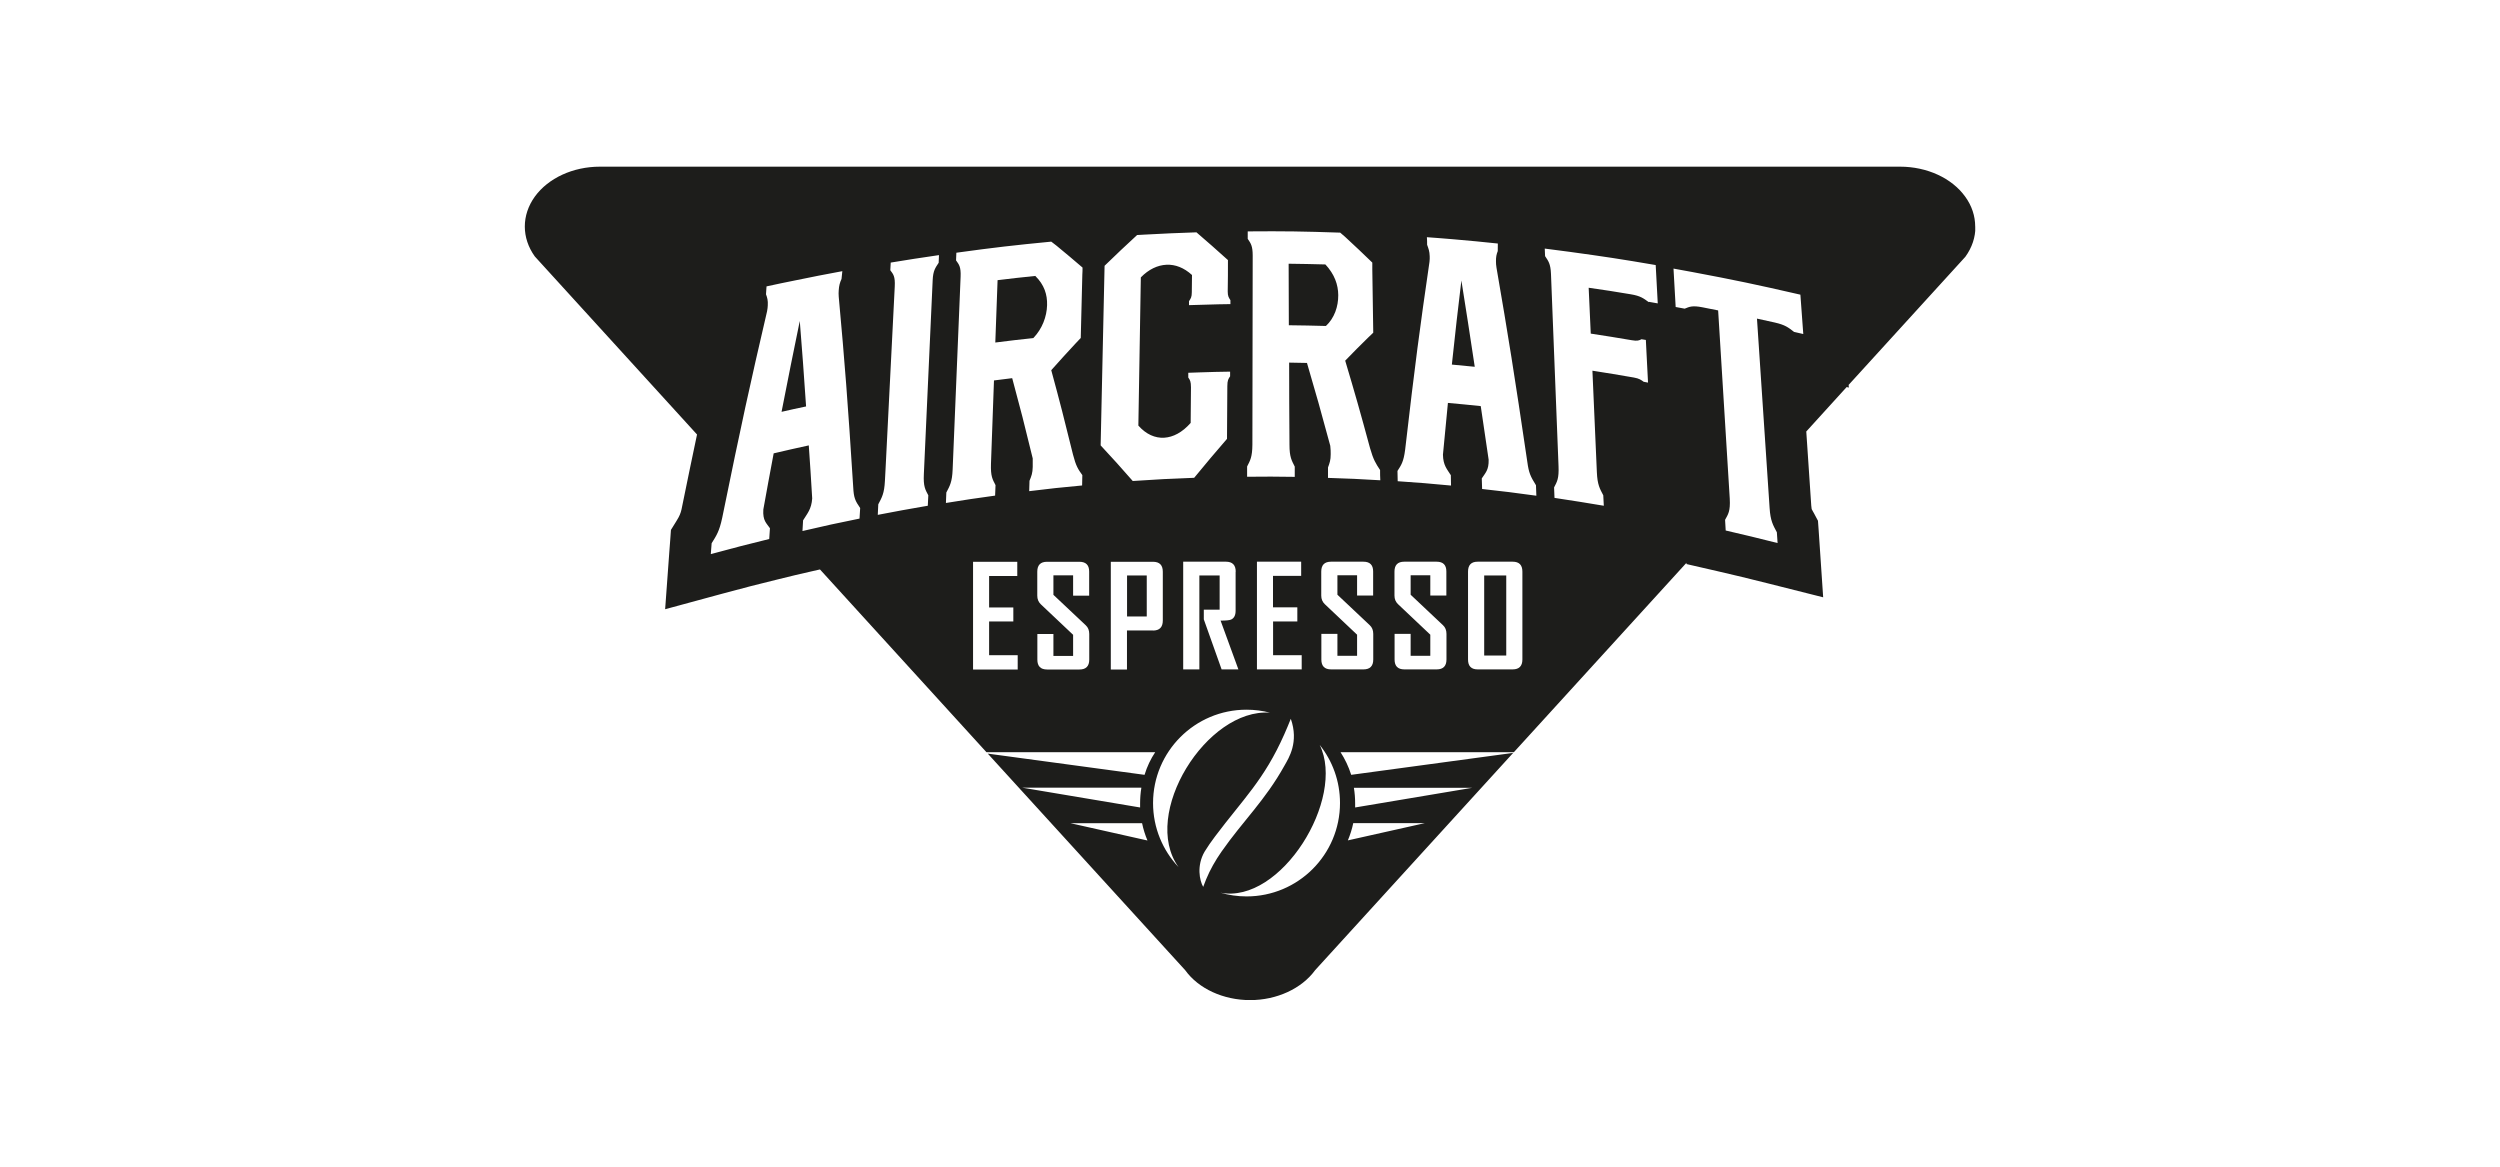 <svg width="90" height="42" viewBox="0 0 90 42" fill="none" xmlns="http://www.w3.org/2000/svg">
<g clip-path="url(#clip0_1100_18813)">
<path d="M54.225 20.717H53.431V23.599H54.225V20.717Z" fill="#1D1D1B"/>
<path d="M37.695 10.985C37.706 10.608 37.595 10.251 37.27 9.934C36.73 9.99 36.458 10.019 35.913 10.086C35.883 10.948 35.865 11.392 35.831 12.331C36.379 12.26 36.655 12.23 37.199 12.171C37.52 11.839 37.684 11.399 37.695 10.985Z" fill="#1D1D1B"/>
<path d="M46.391 9.498C46.391 10.344 46.394 10.788 46.398 11.709C46.931 11.716 47.2 11.72 47.733 11.735C48.039 11.452 48.18 11.034 48.177 10.624C48.173 10.247 48.046 9.878 47.714 9.52C47.185 9.505 46.92 9.502 46.391 9.494V9.498Z" fill="#1D1D1B"/>
<path d="M28.136 14.826C28.49 14.744 28.665 14.706 29.019 14.632C28.93 13.327 28.885 12.715 28.792 11.556C28.538 12.79 28.408 13.439 28.136 14.826Z" fill="#1D1D1B"/>
<path d="M71.107 8.155C71.107 7.782 70.988 7.409 70.746 7.078C70.265 6.41 69.37 6 68.404 6H21.596C20.63 6 19.739 6.41 19.254 7.078C18.773 7.745 18.773 8.565 19.254 9.233L25.093 15.642C24.929 16.414 24.75 17.283 24.534 18.341C24.507 18.468 24.454 18.593 24.377 18.714L24.348 18.763L24.154 19.076L24.128 19.442L24.098 19.833L23.945 21.932L25.977 21.38C26.816 21.153 27.222 21.049 28.046 20.847L28.639 20.702L29.224 20.567C29.329 20.545 29.426 20.523 29.519 20.5L35.511 27.078H41.588C41.424 27.324 41.294 27.596 41.204 27.894L35.559 27.13L42.666 34.926C43.147 35.594 44.042 36.004 45.004 36.004C45.966 36.004 46.861 35.59 47.345 34.926L54.474 27.104L48.643 27.894C48.55 27.6 48.419 27.324 48.259 27.078H54.5L60.712 20.262V20.306L61.801 20.556C62.535 20.724 62.893 20.814 63.639 21L65.634 21.503L65.496 19.453L65.47 19.065L65.447 18.748L65.298 18.468L65.272 18.424C65.254 18.39 65.235 18.357 65.22 18.327C65.22 18.312 65.213 18.271 65.205 18.2L65.026 15.534L66.48 13.934L66.558 13.953L66.551 13.856L70.753 9.244C70.996 8.908 71.115 8.539 71.115 8.166L71.107 8.155ZM53.024 28.357L48.785 29.069C48.785 29.02 48.785 28.972 48.785 28.923C48.785 28.729 48.77 28.543 48.74 28.36H53.02L53.024 28.357ZM48.717 29.632H51.297L48.523 30.254C48.605 30.057 48.673 29.848 48.717 29.632ZM44.482 20.579V21.988C44.482 22.152 44.426 22.256 44.318 22.305C44.258 22.331 44.131 22.342 43.941 22.342L44.582 24.098H43.978L43.337 22.297V21.947H43.907V20.717H43.177V24.098H42.595V20.221H44.135C44.366 20.221 44.486 20.34 44.486 20.579H44.482ZM30.94 18.67C30.127 18.834 29.717 18.923 28.889 19.117C28.9 18.96 28.904 18.886 28.911 18.733C29.06 18.487 29.213 18.334 29.239 17.943C29.191 17.152 29.169 16.772 29.116 16.034C28.613 16.145 28.359 16.201 27.852 16.321C27.707 17.1 27.629 17.506 27.48 18.341C27.453 18.748 27.595 18.834 27.718 19.016C27.707 19.169 27.703 19.248 27.692 19.404C26.861 19.609 26.439 19.717 25.589 19.948C25.6 19.792 25.608 19.714 25.619 19.557C25.791 19.281 25.895 19.132 25.999 18.644C26.689 15.258 27.006 13.819 27.614 11.209C27.632 11.123 27.636 11.056 27.64 10.996C27.651 10.814 27.621 10.717 27.576 10.594C27.584 10.482 27.588 10.422 27.595 10.31C28.009 10.221 28.214 10.176 28.628 10.094C29.31 9.952 29.649 9.889 30.324 9.762C30.313 9.874 30.306 9.93 30.295 10.042C30.235 10.176 30.205 10.28 30.194 10.452C30.19 10.519 30.186 10.59 30.194 10.679C30.414 13.092 30.518 14.419 30.716 17.54C30.735 17.916 30.783 18.025 30.966 18.289C30.958 18.442 30.954 18.517 30.943 18.67H30.94ZM33.792 9.46C33.673 9.643 33.591 9.74 33.576 10.09C33.464 12.544 33.404 13.893 33.259 17.063C33.236 17.517 33.311 17.626 33.419 17.831C33.412 17.98 33.408 18.058 33.401 18.207C33.322 18.222 33.285 18.226 33.203 18.241C32.908 18.293 32.763 18.319 32.468 18.371C32.122 18.435 31.946 18.468 31.6 18.535C31.607 18.383 31.611 18.308 31.618 18.155C31.749 17.905 31.834 17.767 31.857 17.312C31.864 17.148 31.868 17.066 31.879 16.902C32.028 13.927 32.096 12.648 32.211 10.314C32.23 9.949 32.159 9.874 32.051 9.729C32.058 9.617 32.058 9.561 32.066 9.453C32.401 9.397 32.569 9.371 32.905 9.318C33.266 9.262 33.445 9.236 33.803 9.184C33.799 9.292 33.796 9.348 33.792 9.46ZM36.641 24.102H35.03V20.224H36.622V20.735H35.608V21.869H36.48V22.372H35.608V23.588H36.637V24.098L36.641 24.102ZM37.178 16.503C36.883 15.284 36.734 14.706 36.439 13.614C36.178 13.647 36.044 13.662 35.783 13.696C35.742 14.833 35.72 15.43 35.675 16.697C35.66 17.148 35.731 17.256 35.839 17.465C35.835 17.614 35.831 17.689 35.824 17.842C35.119 17.939 34.765 17.991 34.053 18.107C34.06 17.954 34.064 17.879 34.068 17.73C34.195 17.488 34.277 17.354 34.295 16.902C34.426 13.748 34.482 12.406 34.582 9.963C34.597 9.602 34.526 9.527 34.418 9.374C34.422 9.262 34.426 9.21 34.429 9.098C35.809 8.908 36.491 8.83 37.845 8.699C37.923 8.755 37.961 8.785 38.035 8.845C38.408 9.154 38.598 9.311 38.971 9.632C38.971 9.732 38.971 9.781 38.964 9.881C38.941 10.758 38.93 11.213 38.907 12.167C38.833 12.249 38.792 12.29 38.717 12.368C38.371 12.741 38.195 12.935 37.845 13.327C38.158 14.475 38.311 15.079 38.628 16.365C38.732 16.772 38.814 16.899 38.964 17.104C38.964 17.253 38.96 17.327 38.956 17.477C38.195 17.547 37.815 17.588 37.051 17.682C37.054 17.532 37.058 17.458 37.062 17.309C37.133 17.137 37.174 17.029 37.178 16.809C37.178 16.723 37.181 16.634 37.178 16.507V16.503ZM39.213 21.444H38.632V20.713H37.923V21.414L39.087 22.51C39.172 22.588 39.213 22.693 39.213 22.823V23.748C39.213 23.983 39.094 24.102 38.863 24.102H37.696C37.461 24.102 37.345 23.983 37.345 23.748V22.823H37.923V23.614H38.632V22.853L37.468 21.753C37.383 21.671 37.342 21.57 37.342 21.444V20.582C37.342 20.344 37.457 20.224 37.692 20.224H38.859C39.094 20.224 39.21 20.344 39.21 20.575V21.444H39.213ZM39.765 9.568C40.235 9.113 40.47 8.89 40.936 8.461C41.044 8.453 41.096 8.453 41.204 8.446C41.954 8.405 42.327 8.39 43.072 8.364C43.523 8.752 43.751 8.953 44.206 9.363C44.206 9.803 44.206 10.031 44.198 10.493C44.198 10.668 44.236 10.713 44.295 10.806C44.295 10.862 44.295 10.892 44.295 10.948C44.124 10.948 44.038 10.951 43.867 10.955C43.441 10.966 43.229 10.97 42.804 10.985C42.804 10.929 42.804 10.899 42.804 10.843C42.867 10.746 42.905 10.698 42.905 10.523C42.905 10.269 42.908 10.146 42.912 9.9C42.621 9.635 42.308 9.516 41.991 9.531C41.674 9.546 41.353 9.695 41.07 9.986C41.036 11.917 41.018 12.965 40.981 15.321C41.26 15.638 41.585 15.776 41.909 15.758C42.233 15.739 42.562 15.568 42.864 15.225C42.867 14.703 42.871 14.445 42.875 13.946C42.875 13.733 42.841 13.681 42.778 13.591C42.778 13.524 42.778 13.491 42.778 13.42C42.949 13.412 43.039 13.409 43.21 13.405C43.639 13.39 43.855 13.386 44.284 13.379C44.284 13.446 44.284 13.479 44.284 13.547C44.221 13.64 44.184 13.692 44.184 13.905C44.18 14.639 44.176 15.016 44.172 15.799C43.703 16.343 43.464 16.623 42.99 17.201C42.107 17.234 41.667 17.256 40.779 17.316C40.317 16.787 40.086 16.533 39.623 16.034C39.687 13.11 39.717 11.854 39.765 9.557V9.568ZM41.51 22.697H40.571V24.102H39.989V20.224H41.506C41.745 20.224 41.861 20.344 41.861 20.582V22.339C41.861 22.581 41.741 22.7 41.506 22.7L41.51 22.697ZM41.089 28.36C41.059 28.543 41.044 28.733 41.044 28.923C41.044 28.972 41.044 29.02 41.044 29.069L36.805 28.357H41.085L41.089 28.36ZM38.535 29.635H41.115C41.16 29.855 41.227 30.064 41.309 30.258L38.535 29.635ZM42.427 31.216C41.861 30.616 41.51 29.803 41.51 28.912C41.51 27.055 43.016 25.549 44.873 25.549C45.168 25.549 45.451 25.586 45.72 25.657C43.445 25.489 41.055 29.307 42.427 31.216ZM46.704 21.869V22.372H45.831V23.588H46.861V24.098H45.25V20.221H46.842V20.732H45.828V21.865H46.7L46.704 21.869ZM43.315 31.928C43.184 31.701 43.072 31.164 43.367 30.657C43.479 30.474 43.602 30.299 43.736 30.12C44.758 28.759 45.507 28.077 46.234 26.436C46.316 26.25 46.395 26.063 46.469 25.877C46.764 26.72 46.398 27.283 46.245 27.555C45.541 28.823 44.754 29.542 43.971 30.664C43.751 30.981 43.565 31.306 43.419 31.66C43.382 31.749 43.348 31.839 43.315 31.928ZM44.877 32.271C44.549 32.271 44.232 32.223 43.934 32.137C46.111 32.562 48.46 28.752 47.509 26.817C47.968 27.391 48.24 28.118 48.24 28.908C48.24 30.765 46.734 32.271 44.877 32.271ZM49.437 21.44H48.855V20.709H48.147V21.41L49.31 22.506C49.396 22.585 49.437 22.689 49.437 22.82V23.744C49.437 23.979 49.318 24.098 49.087 24.098H47.919C47.685 24.098 47.569 23.979 47.569 23.744V22.82H48.147V23.61H48.855V22.849L47.692 21.749C47.606 21.667 47.565 21.567 47.565 21.44V20.579C47.565 20.34 47.681 20.221 47.916 20.221H49.083C49.318 20.221 49.433 20.34 49.433 20.571V21.44H49.437ZM47.808 17.197C47.808 17.048 47.808 16.973 47.808 16.828C47.867 16.667 47.905 16.567 47.905 16.351C47.905 16.265 47.905 16.179 47.89 16.049C47.55 14.788 47.383 14.195 47.051 13.066C46.793 13.062 46.667 13.058 46.409 13.054C46.409 14.177 46.413 14.766 46.421 16.011C46.421 16.455 46.499 16.574 46.611 16.798C46.611 16.943 46.611 17.018 46.611 17.167C45.925 17.156 45.582 17.156 44.896 17.163C44.896 17.014 44.896 16.94 44.896 16.794C45.008 16.574 45.082 16.455 45.086 16.011C45.09 12.916 45.093 11.597 45.097 9.199C45.097 8.845 45.026 8.759 44.918 8.599C44.918 8.491 44.918 8.438 44.918 8.33C46.249 8.319 46.913 8.33 48.248 8.375C48.326 8.442 48.363 8.476 48.441 8.543C48.825 8.897 49.016 9.08 49.403 9.453C49.403 9.55 49.403 9.602 49.403 9.699C49.415 10.571 49.422 11.022 49.437 11.977C49.362 12.048 49.329 12.081 49.254 12.152C48.922 12.476 48.758 12.644 48.427 12.984C48.781 14.169 48.96 14.796 49.321 16.131C49.441 16.552 49.53 16.69 49.683 16.921C49.683 17.07 49.683 17.141 49.691 17.29C48.937 17.245 48.561 17.227 47.808 17.204V17.197ZM52.073 21.44H51.491V20.709H50.783V21.41L51.946 22.506C52.032 22.585 52.073 22.689 52.073 22.82V23.744C52.073 23.979 51.954 24.098 51.723 24.098H50.556C50.321 24.098 50.205 23.979 50.205 23.744V22.82H50.783V23.61H51.491V22.849L50.328 21.749C50.242 21.667 50.201 21.567 50.201 21.44V20.579C50.201 20.34 50.317 20.221 50.552 20.221H51.719C51.954 20.221 52.069 20.34 52.069 20.571V21.44H52.073ZM54.806 23.744C54.806 23.979 54.687 24.098 54.456 24.098H53.195C52.964 24.098 52.849 23.979 52.849 23.744V20.579C52.849 20.34 52.964 20.221 53.195 20.221H54.456C54.691 20.221 54.806 20.34 54.806 20.579V23.744ZM53.356 17.596C53.352 17.447 53.348 17.372 53.344 17.223C53.468 17.029 53.602 16.925 53.591 16.548C53.475 15.75 53.419 15.366 53.307 14.62C52.834 14.572 52.599 14.546 52.125 14.505C52.054 15.225 52.017 15.597 51.946 16.369C51.954 16.757 52.096 16.891 52.23 17.107C52.23 17.256 52.233 17.331 52.237 17.48C51.465 17.406 51.085 17.376 50.317 17.324C50.317 17.174 50.313 17.1 50.309 16.954C50.444 16.742 50.529 16.63 50.585 16.19C50.94 13.114 51.115 11.805 51.462 9.423C51.473 9.345 51.469 9.277 51.469 9.225C51.465 9.046 51.424 8.946 51.376 8.811C51.376 8.703 51.376 8.647 51.368 8.539C51.749 8.565 51.943 8.584 52.323 8.614C52.961 8.67 53.281 8.699 53.922 8.767C53.922 8.875 53.922 8.927 53.919 9.039C53.874 9.154 53.852 9.251 53.855 9.415C53.855 9.482 53.859 9.55 53.874 9.639C54.299 12.1 54.515 13.453 54.985 16.638C55.037 17.018 55.093 17.145 55.295 17.469C55.298 17.618 55.302 17.693 55.309 17.846C54.523 17.738 54.131 17.689 53.352 17.603L53.356 17.596ZM59.355 10.877C59.169 10.743 59.064 10.653 58.706 10.594C58.098 10.493 57.796 10.444 57.192 10.359C57.222 11 57.233 11.328 57.267 12.01C57.856 12.1 58.154 12.148 58.751 12.249C58.945 12.283 59.008 12.257 59.094 12.212C59.157 12.223 59.187 12.227 59.251 12.238C59.258 12.413 59.266 12.503 59.273 12.682C59.295 13.11 59.306 13.327 59.329 13.774C59.266 13.763 59.236 13.755 59.172 13.744C59.079 13.677 59.012 13.625 58.818 13.591C58.218 13.487 57.919 13.438 57.327 13.345C57.386 14.714 57.42 15.441 57.487 16.999C57.506 17.45 57.591 17.588 57.718 17.831C57.726 17.98 57.729 18.058 57.737 18.207C57.394 18.148 57.222 18.122 56.879 18.066C56.51 18.006 56.327 17.98 55.962 17.924C55.955 17.771 55.955 17.697 55.947 17.547C56.055 17.339 56.126 17.23 56.107 16.779C55.984 13.632 55.932 12.294 55.835 9.855C55.82 9.494 55.742 9.4 55.623 9.221C55.619 9.113 55.615 9.057 55.611 8.949C55.966 8.994 56.145 9.016 56.499 9.065C57.726 9.233 58.348 9.326 59.605 9.542C59.635 10.079 59.65 10.355 59.679 10.922C59.549 10.899 59.486 10.888 59.359 10.866L59.355 10.877ZM64.579 11.943C64.381 11.79 64.269 11.697 63.893 11.611C63.635 11.552 63.509 11.526 63.251 11.47C63.412 13.882 63.501 15.21 63.706 18.289C63.736 18.755 63.829 18.901 63.967 19.162C63.978 19.315 63.982 19.393 63.993 19.55C63.24 19.359 62.864 19.27 62.125 19.098C62.114 18.942 62.11 18.867 62.103 18.714C62.211 18.513 62.297 18.412 62.271 17.95C62.081 14.889 61.998 13.573 61.853 11.175C61.626 11.13 61.514 11.108 61.29 11.063C60.925 10.992 60.824 11.041 60.649 11.112C60.518 11.086 60.455 11.075 60.324 11.052C60.291 10.482 60.276 10.206 60.246 9.669C60.514 9.717 60.649 9.743 60.917 9.792C62.446 10.079 63.225 10.243 64.814 10.608C64.855 11.16 64.873 11.444 64.918 12.025C64.784 11.992 64.717 11.977 64.579 11.947V11.943Z" fill="#1D1D1B"/>
<path d="M52.267 13.125C52.595 13.155 52.763 13.17 53.091 13.204C52.893 11.887 52.796 11.268 52.61 10.098C52.472 11.239 52.405 11.839 52.267 13.125Z" fill="#1D1D1B"/>
<path d="M41.283 20.717H40.574V22.193H41.283V20.717Z" fill="#1D1D1B"/>
</g>
<defs>
<clipPath id="clip0_1100_18813">
<rect width="52.215" height="30" fill="white" transform="translate(18.893 6)"/>
</clipPath>
</defs>
</svg>
